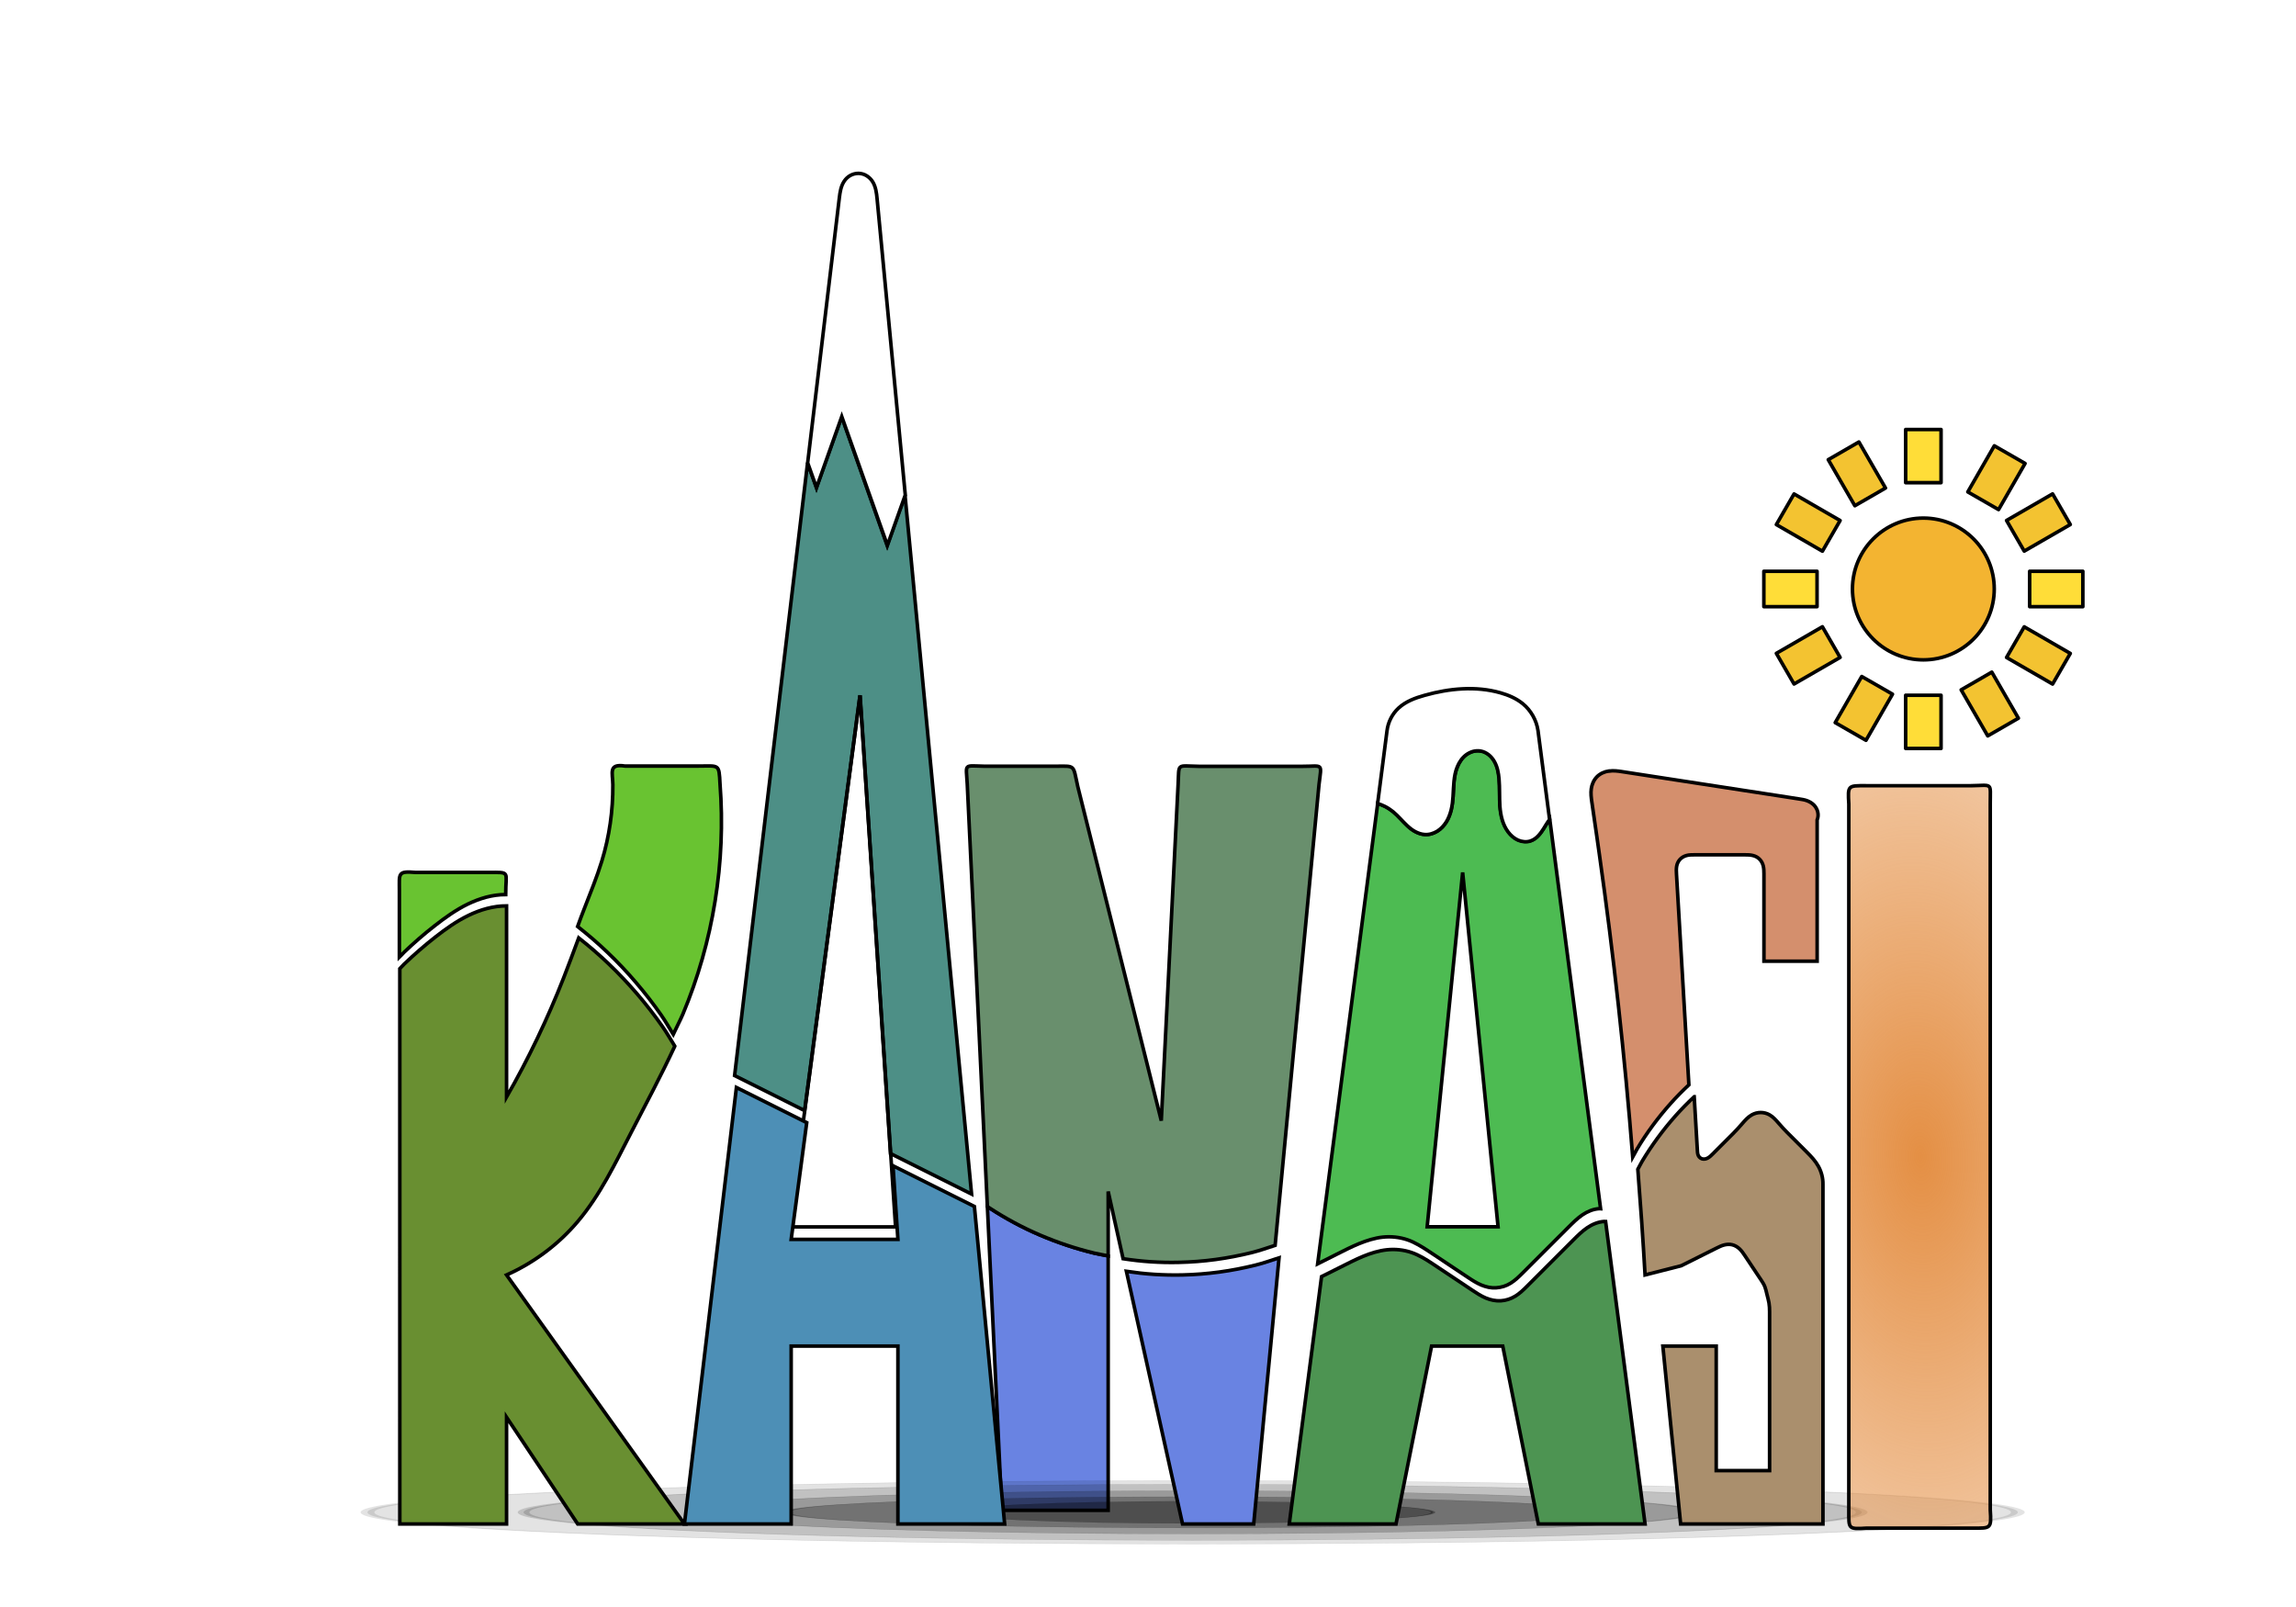 <?xml version="1.0" encoding="UTF-8" standalone="no"?>
<!-- Created with Inkscape (http://www.inkscape.org/) -->

<svg
   xmlns:dc="http://purl.org/dc/elements/1.1/"
   xmlns:cc="http://creativecommons.org/ns#"
   xmlns:rdf="http://www.w3.org/1999/02/22-rdf-syntax-ns#"
   xmlns:svg="http://www.w3.org/2000/svg"
   xmlns="http://www.w3.org/2000/svg"
   xmlns:xlink="http://www.w3.org/1999/xlink"
   xmlns:sodipodi="http://sodipodi.sourceforge.net/DTD/sodipodi-0.dtd"
   xmlns:inkscape="http://www.inkscape.org/namespaces/inkscape"
   width="100"
   height="70"
   viewBox="0 0 26.458 18.521"
   version="1.1"
   id="svg8"
   inkscape:version="0.92.3 (2405546, 2018-03-11)"
   sodipodi:docname="logo.svg">
  <defs
     id="defs2">
    <inkscape:path-effect
       is_visible="true"
       id="path-effect2028"
       effect="spiro" />
    <inkscape:path-effect
       is_visible="true"
       id="path-effect2022"
       effect="spiro" />
    <linearGradient
       inkscape:collect="always"
       id="linearGradient981">
      <stop
         style="stop-color:#e48f44;stop-opacity:1;"
         offset="0"
         id="stop977" />
      <stop
         style="stop-color:#e48f44;stop-opacity:0;"
         offset="1"
         id="stop979" />
    </linearGradient>
    <inkscape:path-effect
       is_visible="true"
       id="path-effect972"
       effect="spiro" />
    <inkscape:path-effect
       effect="spiro"
       id="path-effect968"
       is_visible="true" />
    <inkscape:path-effect
       is_visible="true"
       id="path-effect959"
       effect="spiro" />
    <inkscape:path-effect
       effect="spiro"
       id="path-effect955"
       is_visible="true" />
    <inkscape:path-effect
       is_visible="true"
       id="path-effect946"
       effect="spiro" />
    <inkscape:path-effect
       effect="spiro"
       id="path-effect942"
       is_visible="true" />
    <inkscape:path-effect
       is_visible="true"
       id="path-effect887"
       effect="spiro" />
    <inkscape:path-effect
       effect="spiro"
       id="path-effect883"
       is_visible="true" />
    <inkscape:path-effect
       is_visible="true"
       id="path-effect876"
       effect="spiro" />
    <inkscape:path-effect
       effect="spiro"
       id="path-effect872"
       is_visible="true" />
    <inkscape:path-effect
       is_visible="true"
       id="path-effect4657"
       effect="spiro" />
    <inkscape:path-effect
       effect="spiro"
       id="path-effect4653"
       is_visible="true" />
    <inkscape:path-effect
       effect="spiro"
       id="path-effect4571"
       is_visible="true" />
    <inkscape:path-effect
       effect="spiro"
       id="path-effect4567"
       is_visible="true" />
    <inkscape:path-effect
       effect="spiro"
       id="path-effect4544"
       is_visible="true" />
    <inkscape:path-effect
       effect="spiro"
       id="path-effect4540"
       is_visible="true" />
    <inkscape:path-effect
       effect="spiro"
       id="path-effect4536"
       is_visible="true" />
    <inkscape:path-effect
       effect="spiro"
       id="path-effect4526"
       is_visible="true" />
    <inkscape:path-effect
       effect="spiro"
       id="path-effect817"
       is_visible="true" />
    <radialGradient
       inkscape:collect="always"
       xlink:href="#linearGradient981"
       id="radialGradient987"
       cx="121.708"
       cy="258.635"
       fx="121.708"
       fy="258.635"
       r="5.424"
       gradientTransform="matrix(6.341,-0.244,0.441,11.455,-764.042,-2674.337)"
       gradientUnits="userSpaceOnUse" />
    <filter
       style="color-interpolation-filters:sRGB"
       inkscape:label="Drop Shadow"
       id="filter1915">
      <feFlood
         flood-opacity="0.498"
         flood-color="rgb(0,0,0)"
         result="flood"
         id="feFlood1905" />
      <feComposite
         in="flood"
         in2="SourceGraphic"
         operator="in"
         result="composite1"
         id="feComposite1907" />
      <feGaussianBlur
         in="composite1"
         stdDeviation="1"
         result="blur"
         id="feGaussianBlur1909" />
      <feOffset
         dx="0"
         dy="2"
         result="offset"
         id="feOffset1911" />
      <feComposite
         in="SourceGraphic"
         in2="offset"
         operator="over"
         result="composite2"
         id="feComposite1913" />
    </filter>
  </defs>
  <sodipodi:namedview
     id="base"
     pagecolor="#ffffff"
     bordercolor="#666666"
     borderopacity="1.0"
     inkscape:pageopacity="0.0"
     inkscape:pageshadow="2"
     inkscape:zoom="3.959798"
     inkscape:cx="149.69308"
     inkscape:cy="3.9979018"
     inkscape:document-units="mm"
     inkscape:current-layer="layer1"
     showgrid="true"
     units="px"
     showguides="false"
     inkscape:snap-nodes="true"
     inkscape:snap-grids="true"
     inkscape:snap-to-guides="true"
     inkscape:snap-others="true"
     inkscape:window-width="1920"
     inkscape:window-height="1001"
     inkscape:window-x="0"
     inkscape:window-y="24"
     inkscape:window-maximized="1">
    <inkscape:grid
       type="xygrid"
       id="grid819" />
  </sodipodi:namedview>
  <g
     inkscape:label="圖層 1"
     inkscape:groupmode="layer"
     id="layer1"
     transform="translate(0,-278.479)">
    <path
       style="fill:#69c331;fill-opacity:1;stroke:#000000;stroke-width:0.041px;stroke-linecap:butt;stroke-linejoin:miter;stroke-opacity:1"
       d="m 4.602,289.511 c 0.018,-0.017 0.033,-0.036 0.051,-0.054 0.114,-0.109 0.233,-0.213 0.358,-0.31 0.06,-0.047 0.12,-0.092 0.183,-0.134 0.063,-0.042 0.128,-0.081 0.196,-0.114 0.068,-0.033 0.139,-0.06 0.213,-0.08 0.073,-0.019 0.148,-0.03 0.224,-0.03 1.263e-4,-0.275 0.061,-0.255 -0.202,-0.255 H 4.79 c -0.211,-0.018 -0.188,0.012 -0.188,0.208 z"
       id="path951"
       inkscape:connector-curvature="0"
       sodipodi:nodetypes="cccsscccccc" />
    <path
       style="fill:#69c331;fill-opacity:1;stroke:#000000;stroke-width:0.041px;stroke-linecap:butt;stroke-linejoin:miter;stroke-opacity:1"
       d="m 7.062,287.525 c 0.002,0.297 -0.04,0.594 -0.127,0.878 -0.057,0.186 -0.131,0.365 -0.201,0.546 -0.027,0.069 -0.053,0.138 -0.078,0.208 0.12,0.095 0.236,0.194 0.346,0.3 0.114,0.109 0.223,0.224 0.325,0.344 0.103,0.12 0.2,0.245 0.29,0.374 0.051,0.073 0.095,0.15 0.141,0.225 0.036,-0.078 0.077,-0.153 0.111,-0.233 0.35,-0.834 0.497,-1.752 0.428,-2.653 -0.012,-0.236 -0.009,-0.206 -0.248,-0.206 H 7.203 c -0.196,-0.03 -0.142,0.077 -0.141,0.216 z"
       id="path4524"
       inkscape:connector-curvature="0"
       sodipodi:nodetypes="csccccccscccc" />
    <path
       style="fill:#4d8f86;fill-opacity:1;stroke:#000000;stroke-width:0.041px;stroke-linecap:butt;stroke-linejoin:miter;stroke-opacity:1"
       d="m 9.699,283.28 -0.291,0.819 -0.102,-0.286 -0.841,7.062 0.807,0.404 0.638,-4.786 0.352,5.281 0.934,0.467 -0.767,-8.056 -0.206,0.58 z"
       id="path4627"
       inkscape:connector-curvature="0" />
    <path
       style="fill:#ffffff;fill-opacity:1;stroke:#000000;stroke-width:0.041px;stroke-linecap:butt;stroke-linejoin:miter;stroke-opacity:1"
       d="m 9.307,283.813 0.102,0.286 0.291,-0.819 0.526,1.484 0.206,-0.58 -0.325,-3.415 c -0.006,-0.066 -0.015,-0.135 -0.049,-0.192 -0.017,-0.029 -0.041,-0.053 -0.069,-0.071 -0.028,-0.018 -0.061,-0.028 -0.094,-0.029 -0.033,-5.9e-4 -0.067,0.008 -0.096,0.024 -0.029,0.016 -0.054,0.04 -0.072,0.068 -0.037,0.056 -0.047,0.124 -0.055,0.19 z"
       id="path4534"
       inkscape:connector-curvature="0" />
    <path
       style="opacity:1;fill:#ffffff;fill-opacity:0;stroke:#000000;stroke-width:0.041px;stroke-linecap:butt;stroke-linejoin:miter;stroke-opacity:1"
       d="M 9.095,292.619 H 10.32 L 9.911,286.492 Z"
       id="path4538"
       inkscape:connector-curvature="0"
       inkscape:original-d="M 9.0946524,292.61865 H 10.319886 L 9.9114752,286.49247 Z"
       sodipodi:nodetypes="cccc"
       inkscape:path-effect="#path-effect4540" />
    <path
       style="fill:#6983e2;fill-opacity:1;stroke:#000000;stroke-width:0.041px;stroke-linecap:butt;stroke-linejoin:miter;stroke-opacity:1"
       d="m 12.77,292.953 c -0.054,-0.011 -0.109,-0.019 -0.162,-0.032 -0.107,-0.026 -0.212,-0.056 -0.316,-0.091 -0.104,-0.035 -0.207,-0.074 -0.308,-0.117 -0.101,-0.043 -0.2,-0.091 -0.297,-0.143 -0.097,-0.052 -0.191,-0.108 -0.283,-0.168 -0.009,-0.006 -0.017,-0.013 -0.026,-0.018 l 0.167,3.502 h 1.225 z"
       id="path964"
       inkscape:connector-curvature="0" />
    <path
       style="fill:#698f6d;fill-opacity:1;stroke:#000000;stroke-width:0.041px;stroke-linecap:butt;stroke-linejoin:miter;stroke-opacity:1"
       d="m 11.146,287.515 0.232,4.869 c 0.009,0.006 0.017,0.013 0.026,0.018 0.092,0.06 0.186,0.116 0.283,0.168 0.097,0.052 0.196,0.1 0.297,0.143 0.101,0.043 0.204,0.083 0.308,0.117 0.104,0.035 0.21,0.065 0.316,0.091 0.054,0.013 0.108,0.021 0.162,0.032 v -0.742 l 0.172,0.775 c 0.105,0.016 0.21,0.028 0.315,0.035 0.109,0.007 0.219,0.01 0.329,0.007 0.141,-0.003 0.283,-0.014 0.423,-0.033 0.14,-0.019 0.279,-0.046 0.417,-0.08 0.091,-0.023 0.179,-0.054 0.268,-0.083 l 0.506,-5.315 c 0.03,-0.251 0.05,-0.206 -0.19,-0.206 h -1.196 c -0.261,-0.004 -0.225,-0.042 -0.238,0.206 l -0.194,3.878 -0.962,-3.85 c -0.059,-0.264 -0.02,-0.235 -0.277,-0.235 h -0.794 c -0.253,-0.005 -0.215,-0.036 -0.203,0.206 z"
       id="path4542"
       inkscape:connector-curvature="0"
       sodipodi:nodetypes="cccsscsccccssscccccccccc" />
    <g
       transform="matrix(0.599,0,0,0.023,-92.442,289.808)"
       id="g4689">
      <circle
         style="opacity:0.11;fill:#000000;fill-opacity:1;stroke:#000000;stroke-width:0.265;stroke-linejoin:round;stroke-miterlimit:4;stroke-dasharray:none;stroke-opacity:1"
         id="circle4679"
         cx="177.271"
         cy="265.25"
         r="15.875" />
      <ellipse
         cy="265.25"
         cx="177.271"
         id="ellipse4681"
         style="opacity:0.151;fill:#000000;fill-opacity:1;stroke:#000000;stroke-width:0.224;stroke-linejoin:round;stroke-miterlimit:4;stroke-dasharray:none;stroke-opacity:1"
         rx="12.872"
         ry="14.006" />
      <ellipse
         ry="10.819"
         rx="9.685"
         style="opacity:0.203;fill:#000000;fill-opacity:1;stroke:#000000;stroke-width:0.171;stroke-linejoin:round;stroke-miterlimit:4;stroke-dasharray:none;stroke-opacity:1"
         id="ellipse4683"
         cx="177.271"
         cy="265.25" />
      <ellipse
         cy="265.25"
         cx="177.271"
         id="ellipse4685"
         style="opacity:0.258;fill:#000000;fill-opacity:1;stroke:#000000;stroke-width:0.13;stroke-linejoin:round;stroke-miterlimit:4;stroke-dasharray:none;stroke-opacity:1"
         rx="7.816"
         ry="7.816" />
      <ellipse
         ry="5.571"
         rx="4.626"
         style="opacity:0.319;fill:#000000;fill-opacity:1;stroke:#000000;stroke-width:0.085;stroke-linejoin:round;stroke-miterlimit:4;stroke-dasharray:none;stroke-opacity:1"
         id="ellipse4687"
         cx="177.271"
         cy="265.25" />
    </g>
    <path
       style="fill:#4dbb52;fill-opacity:1;stroke:#000000;stroke-width:0.041px;stroke-linecap:butt;stroke-linejoin:miter;stroke-opacity:1"
       d="m 17.063,287.134 c -0.029,-0.005 -0.058,-0.003 -0.086,0.004 -0.028,0.007 -0.055,0.021 -0.079,0.038 -0.024,0.017 -0.044,0.038 -0.061,0.062 -0.017,0.024 -0.031,0.05 -0.042,0.076 -0.022,0.054 -0.033,0.111 -0.039,0.169 -0.006,0.058 -0.007,0.117 -0.011,0.176 -0.004,0.051 -0.01,0.102 -0.021,0.151 -0.012,0.049 -0.029,0.097 -0.056,0.14 -0.026,0.043 -0.062,0.082 -0.105,0.108 -0.022,0.013 -0.045,0.024 -0.069,0.03 -0.024,0.007 -0.05,0.009 -0.075,0.008 -0.038,-0.002 -0.075,-0.015 -0.109,-0.033 -0.034,-0.018 -0.064,-0.042 -0.092,-0.068 -0.056,-0.052 -0.104,-0.113 -0.163,-0.161 -0.029,-0.024 -0.061,-0.045 -0.095,-0.062 -0.027,-0.014 -0.056,-0.024 -0.084,-0.033 l -0.692,5.306 0.219,-0.11 c 0.085,-0.043 0.171,-0.087 0.259,-0.123 0.044,-0.018 0.089,-0.034 0.134,-0.047 0.045,-0.013 0.092,-0.023 0.139,-0.028 0.047,-0.005 0.095,-0.005 0.142,0 0.047,0.005 0.094,0.015 0.139,0.03 0.045,0.015 0.088,0.036 0.129,0.059 0.041,0.023 0.082,0.049 0.121,0.075 l 0.45,0.3 c 0.049,0.033 0.099,0.065 0.153,0.088 0.027,0.011 0.055,0.02 0.084,0.026 0.029,0.006 0.058,0.008 0.088,0.006 0.029,-0.002 0.059,-0.007 0.087,-0.016 0.028,-0.009 0.055,-0.021 0.08,-0.037 0.05,-0.031 0.093,-0.072 0.135,-0.114 l 0.531,-0.531 c 0.05,-0.05 0.101,-0.101 0.159,-0.141 0.029,-0.02 0.061,-0.037 0.094,-0.05 0.033,-0.013 0.068,-0.021 0.103,-0.023 0.005,-2.8e-4 0.01,0.002 0.015,0.002 l -0.586,-4.489 c -0.004,0.006 -0.01,0.01 -0.014,0.016 -0.02,0.029 -0.037,0.059 -0.056,0.089 -0.018,0.029 -0.038,0.058 -0.063,0.083 -0.024,0.025 -0.053,0.046 -0.086,0.057 -0.023,0.008 -0.048,0.01 -0.073,0.009 -0.025,-0.002 -0.049,-0.008 -0.072,-0.018 -0.045,-0.02 -0.084,-0.053 -0.113,-0.093 -0.032,-0.042 -0.054,-0.09 -0.069,-0.141 -0.015,-0.051 -0.023,-0.104 -0.027,-0.156 -0.008,-0.105 -0.001,-0.211 -0.01,-0.316 -0.003,-0.034 -0.008,-0.069 -0.016,-0.103 -0.008,-0.034 -0.02,-0.066 -0.037,-0.096 -0.017,-0.03 -0.039,-0.058 -0.066,-0.079 -0.027,-0.022 -0.059,-0.037 -0.093,-0.043 z m -0.208,1.4 0.408,4.084 h -0.817 z"
       id="path4660"
       inkscape:connector-curvature="0" />
    <path
       style="fill:#ffffff;fill-opacity:1;stroke:#000000;stroke-width:0.041px;stroke-linecap:butt;stroke-linejoin:miter;stroke-opacity:1"
       d="m 15.875,287.74 c 0.029,0.009 0.058,0.019 0.084,0.033 0.034,0.017 0.065,0.038 0.095,0.062 0.059,0.049 0.107,0.109 0.163,0.161 0.028,0.026 0.058,0.05 0.092,0.068 0.034,0.018 0.071,0.031 0.109,0.033 0.025,0.002 0.051,-10e-4 0.075,-0.008 0.024,-0.007 0.048,-0.017 0.069,-0.03 0.043,-0.027 0.078,-0.065 0.105,-0.108 0.026,-0.043 0.044,-0.091 0.056,-0.14 0.012,-0.049 0.018,-0.1 0.021,-0.151 0.004,-0.058 0.005,-0.117 0.011,-0.176 0.006,-0.058 0.016,-0.115 0.039,-0.169 0.011,-0.027 0.025,-0.053 0.042,-0.076 0.017,-0.024 0.038,-0.045 0.061,-0.062 0.024,-0.017 0.05,-0.03 0.079,-0.038 0.028,-0.007 0.058,-0.009 0.086,-0.004 0.034,0.006 0.066,0.022 0.093,0.043 0.027,0.021 0.049,0.049 0.066,0.079 0.017,0.03 0.029,0.063 0.037,0.096 0.008,0.034 0.013,0.068 0.016,0.103 0.009,0.105 0.003,0.211 0.01,0.316 0.004,0.052 0.012,0.106 0.027,0.156 0.015,0.051 0.037,0.098 0.069,0.141 0.03,0.039 0.068,0.073 0.113,0.093 0.023,0.01 0.047,0.016 0.072,0.018 0.025,0.002 0.049,-5.9e-4 0.073,-0.009 0.033,-0.011 0.062,-0.032 0.086,-0.057 0.024,-0.025 0.044,-0.053 0.063,-0.083 0.018,-0.029 0.036,-0.06 0.056,-0.089 0.004,-0.006 0.01,-0.01 0.014,-0.016 l -0.134,-1.028 c -0.018,-0.12 -0.082,-0.233 -0.177,-0.31 -0.074,-0.06 -0.164,-0.098 -0.255,-0.124 -0.284,-0.081 -0.591,-0.051 -0.875,0.029 -0.108,0.03 -0.216,0.07 -0.299,0.146 -0.074,0.068 -0.122,0.163 -0.134,0.263 z"
       id="path4565"
       inkscape:connector-curvature="0" />
    <path
       style="fill:#d48f6d;fill-opacity:1;stroke:#000000;stroke-width:0.041px;stroke-linecap:butt;stroke-linejoin:miter;stroke-opacity:1"
       d="m 18.539,287.365 c -0.051,0.008 -0.101,0.03 -0.137,0.067 -0.036,0.037 -0.058,0.087 -0.065,0.138 -0.007,0.051 -6.5e-4,0.103 0.007,0.155 0.01,0.071 0.02,0.143 0.031,0.214 0.009,0.06 0.017,0.119 0.026,0.179 0.01,0.07 0.02,0.141 0.03,0.212 0.164,1.157 0.292,2.319 0.384,3.485 0.017,-0.03 0.031,-0.061 0.048,-0.09 0.055,-0.093 0.115,-0.183 0.179,-0.27 0.064,-0.087 0.132,-0.171 0.204,-0.252 0.068,-0.077 0.141,-0.151 0.216,-0.221 -0.048,-0.81 -0.095,-1.62 -0.143,-2.43 -0.002,-0.03 -0.003,-0.06 0.002,-0.089 0.005,-0.029 0.018,-0.057 0.038,-0.079 0.02,-0.022 0.047,-0.037 0.076,-0.045 0.029,-0.008 0.059,-0.008 0.088,-0.008 h 0.588 c 0.03,0 0.06,4.1e-4 0.089,0.008 0.029,0.007 0.056,0.021 0.077,0.043 0.021,0.021 0.035,0.048 0.042,0.077 0.007,0.029 0.008,0.059 0.008,0.089 v 1.009 h 0.613 v -1.427 -0.201 c 0.012,-0.029 0.014,-0.061 0.007,-0.092 -0.007,-0.03 -0.023,-0.059 -0.045,-0.081 -0.022,-0.022 -0.05,-0.038 -0.079,-0.049 -0.029,-0.011 -0.06,-0.015 -0.091,-0.02 l -0.218,-0.034 c -0.539,-0.083 -1.079,-0.166 -1.618,-0.249 -0.067,-0.01 -0.134,-0.021 -0.201,-0.031 -0.051,-0.008 -0.103,-0.015 -0.155,-0.007 z"
       id="path4569"
       inkscape:connector-curvature="0" />
    <path
       inkscape:connector-curvature="0"
       style="fill:#698f31;fill-opacity:1;stroke:#000000;stroke-width:1px;stroke-linecap:butt;stroke-linejoin:miter;stroke-opacity:1;filter:url(#filter1915)"
       d="m 107.293,337.693 c -1.144,-1.844 -2.219,-3.732 -3.463,-5.51 -2.217,-3.168 -4.589,-6.226 -7.105,-9.162 -2.516,-2.936 -5.175,-5.749 -7.967,-8.424 -2.699,-2.586 -5.534,-5.029 -8.469,-7.346 -1.392,3.731 -2.764,7.468 -4.217,11.176 C 71.541,329.989 66.164,341.22 60,352 v -53.75 c -1.854,0 -3.696,0.266 -5.49,0.734 -1.794,0.468 -3.54,1.138 -5.209,1.947 -1.669,0.809 -3.266,1.755 -4.809,2.783 C 42.949,304.743 41.459,305.856 40,307 c -3.043,2.386 -5.966,4.923 -8.758,7.598 -0.435,0.417 -0.814,0.889 -1.242,1.312 V 472 h 30 v -30 l 20,30 h 30 L 60,402 c 7.678,-3.417 14.57,-8.586 20,-15 6.294,-7.435 10.529,-16.346 15,-25 4.168,-8.068 8.456,-16.083 12.293,-24.307 z"
       id="path949"
       transform="matrix(0.041,0,0,0.041,3.377,276.609)" />
    <path
       style="fill:#4d8fb6;fill-opacity:1;stroke:#000000;stroke-width:1px;stroke-linecap:butt;stroke-linejoin:miter;stroke-opacity:1;filter:url(#filter1915)"
       d="M 124.607,349.303 110,472 h 30 v -50 h 30 v 50 h 30 L 191.5,382.75 168.621,371.311 170,392 h -30 l 4.375,-32.812 z"
       transform="matrix(0.041,0,0,0.041,3.377,276.609)"
       id="path879"
       inkscape:connector-curvature="0" />
    <path
       inkscape:connector-curvature="0"
       style="fill:#6983e2;fill-opacity:1;stroke:#000000;stroke-width:1px;stroke-linecap:butt;stroke-linejoin:miter;stroke-opacity:1;filter:url(#filter1915)"
       d="m 277.125,397.188 c -2.179,0.717 -4.345,1.477 -6.57,2.033 -3.361,0.84 -6.766,1.496 -10.199,1.961 -3.433,0.465 -6.892,0.739 -10.355,0.818 -2.687,0.061 -5.376,0.004 -8.057,-0.172 -2.585,-0.169 -5.163,-0.461 -7.725,-0.846 L 250,472 h 20 z"
       id="path962"
       transform="matrix(0.041,0,0,0.041,3.377,276.609)" />
    <path
       inkscape:connector-curvature="0"
       style="fill:#4d9452;fill-opacity:1;stroke:#000000;stroke-width:1px;stroke-linecap:butt;stroke-linejoin:miter;stroke-opacity:1;filter:url(#filter1915)"
       d="m 368.914,387.008 c -0.124,8.8e-4 -0.243,-0.05 -0.367,-0.043 -0.867,0.051 -1.714,0.25 -2.525,0.559 -0.811,0.308 -1.585,0.727 -2.303,1.215 -1.435,0.976 -2.671,2.214 -3.898,3.441 l -13.006,13.006 c -1.02,1.02 -2.066,2.033 -3.299,2.781 -0.616,0.374 -1.277,0.679 -1.963,0.9 -0.686,0.221 -1.399,0.359 -2.119,0.398 -0.72,0.039 -1.441,-0.018 -2.148,-0.156 -0.708,-0.138 -1.402,-0.355 -2.066,-0.635 -1.329,-0.559 -2.542,-1.356 -3.742,-2.156 l -11.016,-7.344 c -0.968,-0.646 -1.95,-1.281 -2.965,-1.85 -1.015,-0.569 -2.064,-1.07 -3.166,-1.445 -1.102,-0.375 -2.244,-0.624 -3.4,-0.748 -1.157,-0.124 -2.327,-0.124 -3.484,0 -1.157,0.124 -2.289,0.36 -3.4,0.676 -1.112,0.315 -2.204,0.711 -3.281,1.156 -2.154,0.89 -4.248,1.979 -6.33,3.02 l -5.363,2.682 L 280,472 h 30 l 10,-50 h 20 l 10,50 h 30 z"
       id="path890"
       transform="matrix(0.041,0,0,0.041,3.377,276.609)" />
    <path
       inkscape:connector-curvature="0"
       style="fill:#aa8f6d;fill-opacity:1;stroke:#000000;stroke-width:1px;stroke-linecap:butt;stroke-linejoin:miter;stroke-opacity:1;filter:url(#filter1915)"
       d="m 393.816,351.895 c -1.839,1.728 -3.612,3.527 -5.289,5.414 -1.758,1.979 -3.423,4.041 -4.988,6.176 -1.566,2.135 -3.032,4.341 -4.391,6.613 -0.428,0.716 -0.775,1.478 -1.182,2.207 0.781,9.891 1.465,19.79 2.033,29.695 l 10.17,-2.586 c 1.65,-0.825 3.299,-1.65 4.949,-2.475 1.667,-0.833 3.335,-1.667 5.002,-2.5 0.682,-0.341 1.373,-0.676 2.111,-0.867 0.738,-0.191 1.52,-0.235 2.262,-0.057 0.768,0.184 1.468,0.603 2.045,1.143 0.577,0.539 1.031,1.195 1.469,1.852 0.745,1.117 1.488,2.235 2.232,3.352 0.822,1.234 1.644,2.468 2.467,3.701 0.383,0.575 0.744,1.172 0.988,1.818 0.244,0.647 0.384,1.326 0.547,1.998 0.2,0.822 0.44,1.634 0.584,2.467 0.144,0.833 0.174,1.682 0.174,2.527 V 417.045 457 h -15 v -35 h -15 l 5,50 h 40 v -95.486 c 0.032,-1.741 -0.422,-3.482 -1.258,-5.01 -0.836,-1.528 -2.048,-2.81 -3.279,-4.041 l -5.494,-5.494 c -0.831,-0.831 -1.623,-1.697 -2.393,-2.586 C 416.807,358.494 416.021,357.583 415,357 c -0.757,-0.432 -1.629,-0.66 -2.5,-0.658 -0.871,0.002 -1.74,0.232 -2.5,0.658 -1.104,0.619 -1.951,1.604 -2.777,2.562 -0.826,0.959 -1.679,1.894 -2.574,2.789 l -4.924,4.924 c -0.425,0.425 -0.837,0.867 -1.285,1.268 -0.449,0.401 -0.966,0.758 -1.559,0.863 -0.296,0.052 -0.606,0.04 -0.893,-0.053 -0.286,-0.092 -0.546,-0.264 -0.744,-0.49 -0.199,-0.226 -0.335,-0.504 -0.412,-0.795 -0.077,-0.291 -0.098,-0.592 -0.115,-0.893 -0.102,-1.735 -0.205,-3.469 -0.307,-5.203 -0.103,-1.759 -0.207,-3.52 -0.311,-5.279 -0.094,-1.6 -0.189,-3.199 -0.283,-4.799 z"
       id="path975"
       transform="matrix(0.041,0,0,0.041,3.377,276.609)" />
    <path
       style="opacity:1;fill:url(#radialGradient987);fill-opacity:1;stroke:#000000;stroke-width:0.265;stroke-linejoin:round;stroke-miterlimit:4;stroke-dasharray:none;stroke-opacity:1;filter:url(#filter1915)"
       d="m 117.692,230.854 h 7.843 c 1.682,-0.023 1.465,-0.284 1.465,1.323 v 52.869 c 0.097,1.439 0.034,1.37 -1.323,1.37 h -7.938 c -1.389,0.094 -1.323,0.034 -1.323,-1.276 v -52.917 c -0.089,-1.413 -0.062,-1.37 1.276,-1.37 z"
       id="rect4573"
       inkscape:connector-curvature="0"
       sodipodi:nodetypes="ccccccccc"
       transform="matrix(0.154,0,0,0.154,3.377,251.675)" />
    <circle
       style="opacity:1;fill:#f3b431;fill-opacity:1;stroke:#000000;stroke-width:0.041;stroke-linejoin:round;stroke-miterlimit:4;stroke-dasharray:none;stroke-opacity:1"
       id="path4576"
       cx="22.164"
       cy="285.267"
       r="0.817" />
    <rect
       style="opacity:1;fill:#ffdd38;fill-opacity:1;stroke:#000000;stroke-width:0.041;stroke-linejoin:round;stroke-miterlimit:4;stroke-dasharray:none;stroke-opacity:1"
       id="rect4578"
       width="0.408"
       height="0.613"
       x="21.96"
       y="283.429" />
    <rect
       y="286.492"
       x="21.96"
       height="0.613"
       width="0.408"
       id="rect4580"
       style="opacity:1;fill:#ffdd38;fill-opacity:1;stroke:#000000;stroke-width:0.041;stroke-linejoin:round;stroke-miterlimit:4;stroke-dasharray:none;stroke-opacity:1" />
    <g
       id="g4590"
       transform="matrix(0.134,0.077,-0.077,0.134,22.336,246.577)"
       style="fill:#f3c331;fill-opacity:1">
      <rect
         style="opacity:1;fill:#f3c331;fill-opacity:1;stroke:#000000;stroke-width:0.265;stroke-linejoin:round;stroke-miterlimit:4;stroke-dasharray:none;stroke-opacity:1"
         id="rect4586"
         width="2.646"
         height="3.969"
         x="123.031"
         y="205.719" />
      <rect
         y="225.562"
         x="123.031"
         height="3.969"
         width="2.646"
         id="rect4588"
         style="opacity:1;fill:#f3c331;fill-opacity:1;stroke:#000000;stroke-width:0.265;stroke-linejoin:round;stroke-miterlimit:4;stroke-dasharray:none;stroke-opacity:1" />
    </g>
    <rect
       style="opacity:1;fill:#f3c331;fill-opacity:1;stroke:#000000;stroke-width:0.041;stroke-linejoin:round;stroke-miterlimit:4;stroke-dasharray:none;stroke-opacity:1"
       id="rect4592"
       width="0.408"
       height="0.613"
       x="257.926"
       y="121.601"
       transform="rotate(60)" />
    <rect
       y="124.664"
       x="257.926"
       height="0.613"
       width="0.408"
       id="rect4594"
       style="opacity:1;fill:#f3c331;fill-opacity:1;stroke:#000000;stroke-width:0.041;stroke-linejoin:round;stroke-miterlimit:4;stroke-dasharray:none;stroke-opacity:1"
       transform="rotate(60)" />
    <rect
       y="-24.002"
       x="285.063"
       height="0.613"
       width="0.408"
       id="rect4598"
       style="opacity:1;fill:#ffdd38;fill-opacity:1;stroke:#000000;stroke-width:0.041;stroke-linejoin:round;stroke-miterlimit:4;stroke-dasharray:none;stroke-opacity:1"
       transform="rotate(90)" />
    <rect
       style="opacity:1;fill:#ffdd38;fill-opacity:1;stroke:#000000;stroke-width:0.041;stroke-linejoin:round;stroke-miterlimit:4;stroke-dasharray:none;stroke-opacity:1"
       id="rect4600"
       width="0.408"
       height="0.613"
       x="285.063"
       y="-20.939"
       transform="rotate(90)" />
    <rect
       style="opacity:1;fill:#f3c331;fill-opacity:1;stroke:#000000;stroke-width:0.041;stroke-linejoin:round;stroke-miterlimit:4;stroke-dasharray:none;stroke-opacity:1"
       id="rect4604"
       width="0.408"
       height="0.613"
       x="235.763"
       y="-163.666"
       transform="rotate(120)" />
    <rect
       y="-160.603"
       x="235.763"
       height="0.613"
       width="0.408"
       id="rect4606"
       style="opacity:1;fill:#f3c331;fill-opacity:1;stroke:#000000;stroke-width:0.041;stroke-linejoin:round;stroke-miterlimit:4;stroke-dasharray:none;stroke-opacity:1"
       transform="rotate(120)" />
    <rect
       y="-259.968"
       x="123.235"
       height="0.613"
       width="0.408"
       id="rect4610"
       style="opacity:1;fill:#f3c331;fill-opacity:1;stroke:#000000;stroke-width:0.041;stroke-linejoin:round;stroke-miterlimit:4;stroke-dasharray:none;stroke-opacity:1"
       transform="rotate(150)" />
    <rect
       style="opacity:1;fill:#f3c331;fill-opacity:1;stroke:#000000;stroke-width:0.041;stroke-linejoin:round;stroke-miterlimit:4;stroke-dasharray:none;stroke-opacity:1"
       id="rect4612"
       width="0.408"
       height="0.613"
       x="123.235"
       y="-256.905"
       transform="rotate(150)" />
  </g>
</svg>
